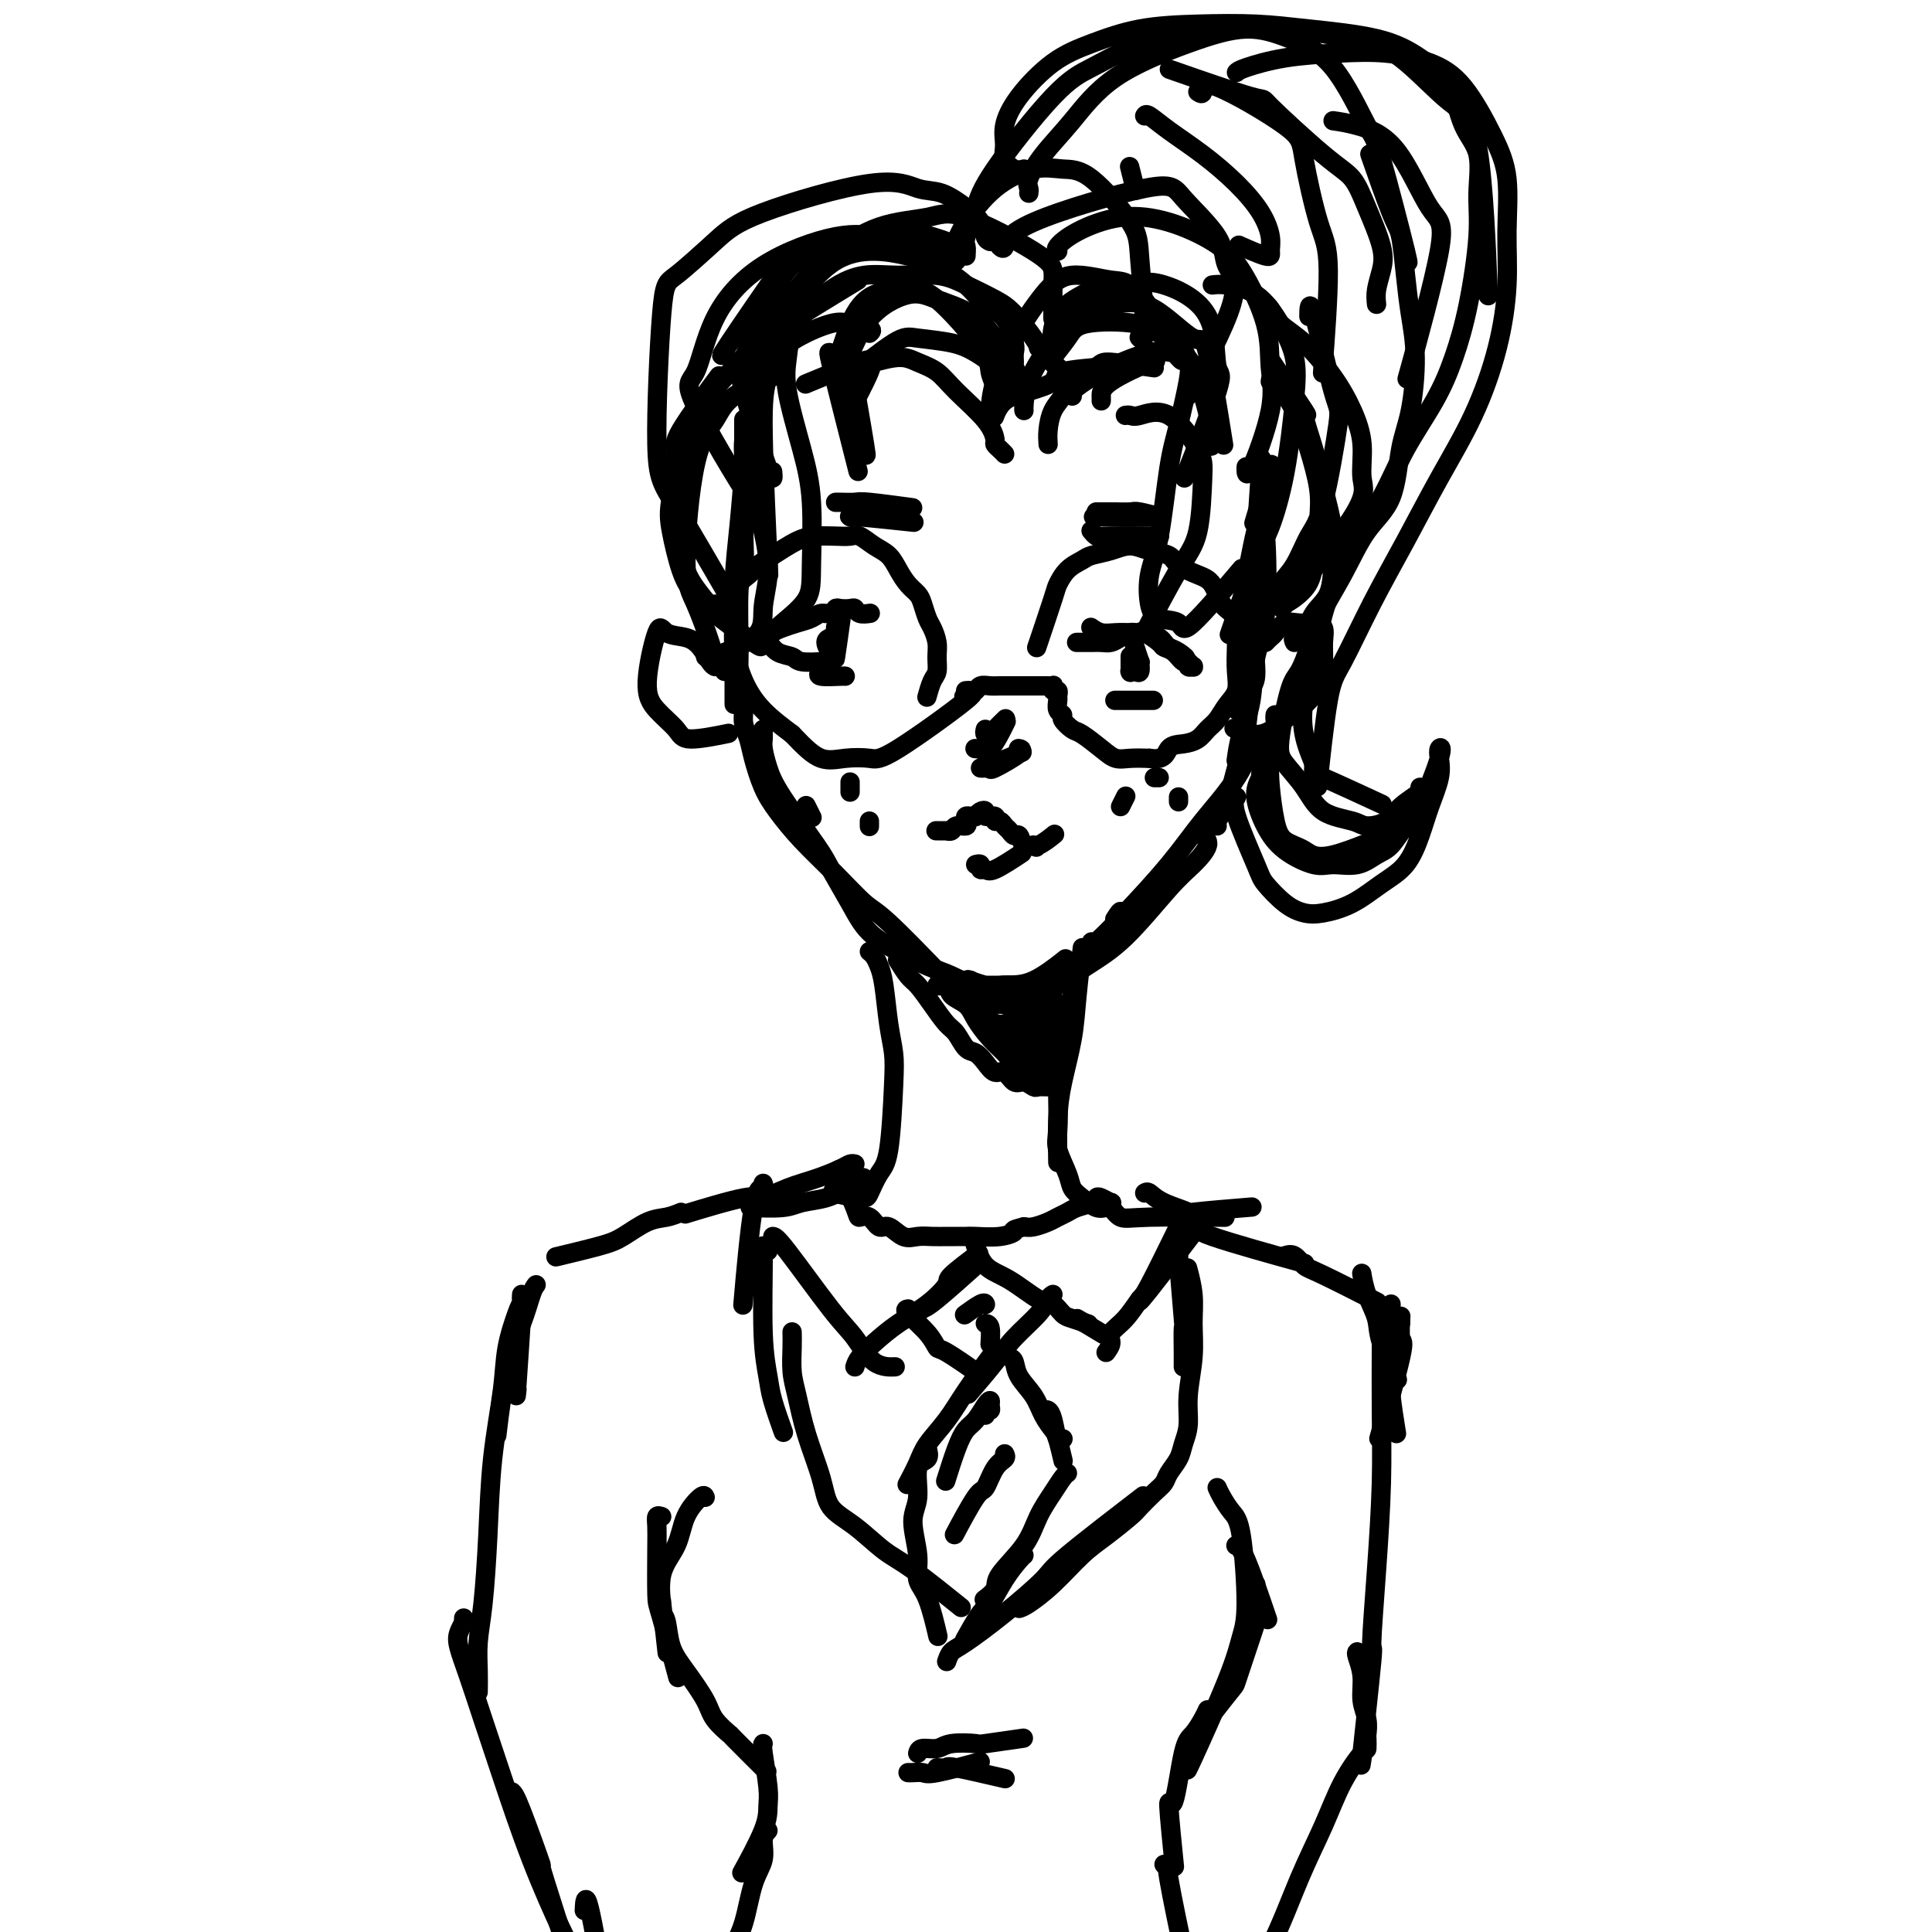 <svg viewBox='0 0 400 400' version='1.1' xmlns='http://www.w3.org/2000/svg' xmlns:xlink='http://www.w3.org/1999/xlink'><g fill='none' stroke='rgb(0,0,0)' stroke-width='4' stroke-linecap='round' stroke-linejoin='round'><path d='M154,94c-0.022,-0.048 -0.044,-0.096 0,0c0.044,0.096 0.155,0.337 0,3c-0.155,2.663 -0.578,7.749 -1,12c-0.422,4.251 -0.845,7.668 -1,12c-0.155,4.332 -0.041,9.581 0,12c0.041,2.419 0.011,2.009 0,4c-0.011,1.991 -0.003,6.382 0,8c0.003,1.618 0.001,0.462 0,0c-0.001,-0.462 -0.000,-0.231 0,0'/><path d='M154,87c-0.000,-0.152 -0.000,-0.303 0,0c0.000,0.303 0.001,1.061 0,2c-0.001,0.939 -0.004,2.059 0,4c0.004,1.941 0.015,4.705 0,8c-0.015,3.295 -0.058,7.123 0,10c0.058,2.877 0.215,4.803 0,6c-0.215,1.197 -0.804,1.664 -1,5c-0.196,3.336 -0.001,9.540 0,13c0.001,3.460 -0.193,4.175 0,5c0.193,0.825 0.772,1.758 1,3c0.228,1.242 0.105,2.793 0,4c-0.105,1.207 -0.192,2.071 0,3c0.192,0.929 0.663,1.922 1,3c0.337,1.078 0.538,2.239 1,4c0.462,1.761 1.184,4.121 2,6c0.816,1.879 1.727,3.276 3,5c1.273,1.724 2.906,3.773 5,6c2.094,2.227 4.647,4.630 7,7c2.353,2.370 4.507,4.707 6,6c1.493,1.293 2.325,1.540 5,4c2.675,2.460 7.193,7.131 9,9c1.807,1.869 0.904,0.934 0,0'/><path d='M158,151c-0.005,0.345 -0.011,0.691 0,1c0.011,0.309 0.037,0.583 0,1c-0.037,0.417 -0.139,0.979 0,2c0.139,1.021 0.519,2.501 1,4c0.481,1.499 1.064,3.016 3,6c1.936,2.984 5.226,7.435 7,10c1.774,2.565 2.031,3.243 3,5c0.969,1.757 2.649,4.592 4,7c1.351,2.408 2.372,4.390 4,6c1.628,1.610 3.862,2.848 6,4c2.138,1.152 4.179,2.218 6,3c1.821,0.782 3.420,1.281 5,2c1.580,0.719 3.139,1.660 5,2c1.861,0.340 4.025,0.081 6,0c1.975,-0.081 3.763,0.017 6,-1c2.237,-1.017 4.925,-3.148 6,-4c1.075,-0.852 0.538,-0.426 0,0'/><path d='M204,212c0.595,-0.064 1.191,-0.127 2,0c0.809,0.127 1.833,0.445 4,-1c2.167,-1.445 5.477,-4.653 8,-7c2.523,-2.347 4.259,-3.833 6,-5c1.741,-1.167 3.487,-2.014 5,-4c1.513,-1.986 2.792,-5.112 3,-6c0.208,-0.888 -0.655,0.460 -1,1c-0.345,0.540 -0.173,0.270 0,0'/><path d='M218,204c-0.078,0.343 -0.157,0.687 1,0c1.157,-0.687 3.548,-2.404 6,-4c2.452,-1.596 4.965,-3.072 8,-6c3.035,-2.928 6.592,-7.307 9,-10c2.408,-2.693 3.666,-3.701 5,-5c1.334,-1.299 2.744,-2.888 3,-4c0.256,-1.112 -0.641,-1.746 -1,-2c-0.359,-0.254 -0.179,-0.127 0,0'/><path d='M226,195c-0.028,0.434 -0.055,0.869 1,0c1.055,-0.869 3.194,-3.040 6,-6c2.806,-2.960 6.279,-6.709 9,-10c2.721,-3.291 4.690,-6.125 7,-9c2.310,-2.875 4.959,-5.791 7,-9c2.041,-3.209 3.473,-6.710 4,-8c0.527,-1.290 0.151,-0.369 0,0c-0.151,0.369 -0.075,0.184 0,0'/><path d='M252,171c-0.181,-0.134 -0.361,-0.267 0,-1c0.361,-0.733 1.264,-2.064 2,-4c0.736,-1.936 1.304,-4.475 2,-7c0.696,-2.525 1.521,-5.036 2,-8c0.479,-2.964 0.613,-6.382 1,-8c0.387,-1.618 1.027,-1.436 1,-4c-0.027,-2.564 -0.722,-7.876 -1,-10c-0.278,-2.124 -0.139,-1.062 0,0'/><path d='M256,157c-0.056,0.417 -0.113,0.833 0,0c0.113,-0.833 0.395,-2.916 1,-5c0.605,-2.084 1.532,-4.170 2,-7c0.468,-2.830 0.479,-6.406 1,-9c0.521,-2.594 1.554,-4.208 2,-9c0.446,-4.792 0.305,-12.763 0,-16c-0.305,-3.237 -0.775,-1.740 -1,-2c-0.225,-0.260 -0.205,-2.276 -1,1c-0.795,3.276 -2.406,11.843 -3,15c-0.594,3.157 -0.170,0.902 0,0c0.170,-0.902 0.085,-0.451 0,0'/><path d='M256,147c-0.056,-0.877 -0.112,-1.753 0,-2c0.112,-0.247 0.393,0.137 1,-3c0.607,-3.137 1.540,-9.793 2,-14c0.460,-4.207 0.448,-5.965 1,-9c0.552,-3.035 1.667,-7.349 2,-10c0.333,-2.651 -0.118,-3.640 0,-5c0.118,-1.360 0.805,-3.091 1,-4c0.195,-0.909 -0.102,-0.996 0,-2c0.102,-1.004 0.604,-2.924 0,-1c-0.604,1.924 -2.316,7.693 -3,10c-0.684,2.307 -0.342,1.154 0,0'/><path d='M257,136c-0.092,-0.353 -0.183,-0.706 0,-1c0.183,-0.294 0.641,-0.530 1,-2c0.359,-1.470 0.618,-4.173 1,-8c0.382,-3.827 0.886,-8.778 1,-10c0.114,-1.222 -0.162,1.286 0,-2c0.162,-3.286 0.760,-12.368 1,-16c0.240,-3.632 0.120,-1.816 0,0'/><path d='M180,197c0.334,0.263 0.667,0.527 1,1c0.333,0.473 0.664,1.157 1,2c0.336,0.843 0.676,1.847 1,4c0.324,2.153 0.631,5.456 1,8c0.369,2.544 0.800,4.328 1,6c0.200,1.672 0.170,3.233 0,7c-0.170,3.767 -0.481,9.739 -1,13c-0.519,3.261 -1.246,3.812 -2,5c-0.754,1.188 -1.536,3.012 -2,4c-0.464,0.988 -0.609,1.141 -2,1c-1.391,-0.141 -4.028,-0.576 -5,-1c-0.972,-0.424 -0.278,-0.835 0,-1c0.278,-0.165 0.139,-0.082 0,0'/><path d='M224,199c0.007,-0.367 0.014,-0.735 0,-1c-0.014,-0.265 -0.049,-0.429 0,-1c0.049,-0.571 0.181,-1.550 0,0c-0.181,1.550 -0.675,5.629 -1,9c-0.325,3.371 -0.479,6.034 -1,9c-0.521,2.966 -1.407,6.234 -2,9c-0.593,2.766 -0.891,5.030 -1,8c-0.109,2.970 -0.029,6.646 0,8c0.029,1.354 0.008,0.387 0,0c-0.008,-0.387 -0.004,-0.193 0,0'/><path d='M222,201c0.014,-0.191 0.028,-0.381 0,0c-0.028,0.381 -0.099,1.334 0,2c0.099,0.666 0.367,1.046 0,3c-0.367,1.954 -1.368,5.483 -2,8c-0.632,2.517 -0.894,4.021 -1,6c-0.106,1.979 -0.054,4.431 0,7c0.054,2.569 0.110,5.254 0,7c-0.110,1.746 -0.388,2.552 0,4c0.388,1.448 1.441,3.536 2,5c0.559,1.464 0.623,2.302 1,3c0.377,0.698 1.067,1.255 2,2c0.933,0.745 2.108,1.679 3,2c0.892,0.321 1.500,0.030 2,0c0.500,-0.030 0.891,0.201 1,0c0.109,-0.201 -0.063,-0.836 0,-1c0.063,-0.164 0.361,0.141 0,0c-0.361,-0.141 -1.381,-0.728 -2,-1c-0.619,-0.272 -0.838,-0.227 -1,0c-0.162,0.227 -0.269,0.638 -1,1c-0.731,0.362 -2.086,0.675 -3,1c-0.914,0.325 -1.386,0.662 -2,1c-0.614,0.338 -1.371,0.678 -2,1c-0.629,0.322 -1.131,0.625 -2,1c-0.869,0.375 -2.105,0.821 -3,1c-0.895,0.179 -1.447,0.089 -2,0'/><path d='M212,254c-3.130,0.785 -1.955,0.746 -2,1c-0.045,0.254 -1.310,0.800 -3,1c-1.690,0.200 -3.807,0.054 -5,0c-1.193,-0.054 -1.463,-0.015 -2,0c-0.537,0.015 -1.340,0.006 -2,0c-0.660,-0.006 -1.178,-0.010 -2,0c-0.822,0.010 -1.950,0.033 -3,0c-1.050,-0.033 -2.024,-0.121 -3,0c-0.976,0.121 -1.953,0.453 -3,0c-1.047,-0.453 -2.162,-1.691 -3,-2c-0.838,-0.309 -1.398,0.312 -2,0c-0.602,-0.312 -1.244,-1.556 -2,-2c-0.756,-0.444 -1.625,-0.088 -2,0c-0.375,0.088 -0.255,-0.092 -1,-2c-0.745,-1.908 -2.356,-5.545 -3,-7c-0.644,-1.455 -0.322,-0.727 0,0'/><path d='M186,199c0.004,0.006 0.007,0.012 0,0c-0.007,-0.012 -0.025,-0.041 0,0c0.025,0.041 0.092,0.152 0,0c-0.092,-0.152 -0.344,-0.567 0,0c0.344,0.567 1.285,2.114 2,3c0.715,0.886 1.203,1.110 2,2c0.797,0.890 1.904,2.447 3,4c1.096,1.553 2.180,3.101 3,4c0.820,0.899 1.374,1.149 2,2c0.626,0.851 1.322,2.303 2,3c0.678,0.697 1.336,0.639 2,1c0.664,0.361 1.332,1.139 2,2c0.668,0.861 1.335,1.804 2,2c0.665,0.196 1.329,-0.354 2,0c0.671,0.354 1.349,1.612 2,2c0.651,0.388 1.275,-0.092 2,0c0.725,0.092 1.552,0.758 2,1c0.448,0.242 0.516,0.061 1,0c0.484,-0.061 1.383,-0.001 2,0c0.617,0.001 0.951,-0.056 1,0c0.049,0.056 -0.186,0.225 0,0c0.186,-0.225 0.792,-0.844 1,-1c0.208,-0.156 0.018,0.150 0,0c-0.018,-0.150 0.138,-0.757 0,-1c-0.138,-0.243 -0.569,-0.121 -1,0'/><path d='M218,223c1.947,0.157 0.813,0.050 0,0c-0.813,-0.050 -1.305,-0.043 -2,0c-0.695,0.043 -1.592,0.123 -2,0c-0.408,-0.123 -0.326,-0.448 -1,-1c-0.674,-0.552 -2.105,-1.331 -3,-2c-0.895,-0.669 -1.256,-1.228 -2,-2c-0.744,-0.772 -1.871,-1.755 -3,-3c-1.129,-1.245 -2.258,-2.750 -3,-4c-0.742,-1.250 -1.095,-2.243 -2,-3c-0.905,-0.757 -2.361,-1.277 -3,-2c-0.639,-0.723 -0.459,-1.649 -1,-2c-0.541,-0.351 -1.802,-0.128 -2,0c-0.198,0.128 0.667,0.162 1,0c0.333,-0.162 0.135,-0.520 1,0c0.865,0.520 2.794,1.918 4,3c1.206,1.082 1.690,1.849 3,3c1.310,1.151 3.444,2.684 5,4c1.556,1.316 2.532,2.413 3,3c0.468,0.587 0.429,0.664 1,1c0.571,0.336 1.753,0.930 2,1c0.247,0.070 -0.440,-0.383 -1,-1c-0.560,-0.617 -0.994,-1.398 -2,-2c-1.006,-0.602 -2.583,-1.024 -4,-2c-1.417,-0.976 -2.675,-2.505 -4,-4c-1.325,-1.495 -2.716,-2.958 -4,-4c-1.284,-1.042 -2.461,-1.665 -3,-2c-0.539,-0.335 -0.440,-0.381 0,0c0.440,0.381 1.220,1.191 2,2'/><path d='M198,206c1.341,1.352 3.692,3.733 6,5c2.308,1.267 4.571,1.420 6,2c1.429,0.580 2.023,1.588 3,2c0.977,0.412 2.335,0.227 3,0c0.665,-0.227 0.635,-0.498 1,-1c0.365,-0.502 1.125,-1.236 1,-2c-0.125,-0.764 -1.133,-1.558 -2,-2c-0.867,-0.442 -1.591,-0.532 -2,0c-0.409,0.532 -0.504,1.685 -1,3c-0.496,1.315 -1.394,2.793 -2,4c-0.606,1.207 -0.920,2.143 -1,3c-0.080,0.857 0.072,1.633 0,2c-0.072,0.367 -0.369,0.324 0,0c0.369,-0.324 1.405,-0.928 2,-2c0.595,-1.072 0.747,-2.612 1,-4c0.253,-1.388 0.605,-2.624 1,-4c0.395,-1.376 0.834,-2.892 1,-4c0.166,-1.108 0.059,-1.807 0,-2c-0.059,-0.193 -0.069,0.121 0,1c0.069,0.879 0.217,2.325 0,4c-0.217,1.675 -0.798,3.580 -1,5c-0.202,1.420 -0.026,2.354 0,3c0.026,0.646 -0.098,1.004 0,1c0.098,-0.004 0.419,-0.368 1,-1c0.581,-0.632 1.424,-1.530 2,-3c0.576,-1.470 0.886,-3.511 1,-5c0.114,-1.489 0.033,-2.425 0,-3c-0.033,-0.575 -0.016,-0.787 0,-1'/><path d='M218,207c0.110,-1.250 -0.114,0.127 0,1c0.114,0.873 0.565,1.244 0,4c-0.565,2.756 -2.147,7.896 -3,10c-0.853,2.104 -0.976,1.170 -1,1c-0.024,-0.170 0.052,0.423 0,0c-0.052,-0.423 -0.232,-1.861 -1,-3c-0.768,-1.139 -2.124,-1.980 -3,-3c-0.876,-1.020 -1.273,-2.221 -2,-3c-0.727,-0.779 -1.784,-1.137 -3,-2c-1.216,-0.863 -2.591,-2.231 -3,-3c-0.409,-0.769 0.148,-0.938 0,-1c-0.148,-0.062 -1.003,-0.018 -1,0c0.003,0.018 0.862,0.008 1,0c0.138,-0.008 -0.444,-0.015 0,0c0.444,0.015 1.916,0.053 3,0c1.084,-0.053 1.781,-0.195 3,0c1.219,0.195 2.959,0.729 4,1c1.041,0.271 1.381,0.278 2,0c0.619,-0.278 1.516,-0.843 2,-1c0.484,-0.157 0.555,0.094 0,0c-0.555,-0.094 -1.736,-0.532 -3,-1c-1.264,-0.468 -2.613,-0.966 -4,-1c-1.387,-0.034 -2.814,0.397 -4,0c-1.186,-0.397 -2.132,-1.622 -3,-2c-0.868,-0.378 -1.657,0.091 -2,0c-0.343,-0.091 -0.241,-0.740 0,-1c0.241,-0.260 0.620,-0.130 1,0'/><path d='M201,203c-1.775,-0.547 1.288,0.585 3,1c1.712,0.415 2.072,0.111 3,0c0.928,-0.111 2.424,-0.030 3,0c0.576,0.030 0.232,0.008 0,0c-0.232,-0.008 -0.351,-0.002 -2,0c-1.649,0.002 -4.829,0.001 -6,0c-1.171,-0.001 -0.335,-0.000 0,0c0.335,0.000 0.167,0.000 0,0'/><path d='M194,172c0.063,0.001 0.125,0.001 0,0c-0.125,-0.001 -0.438,-0.004 0,0c0.438,0.004 1.627,0.016 2,0c0.373,-0.016 -0.072,-0.060 0,0c0.072,0.060 0.660,0.222 1,0c0.340,-0.222 0.434,-0.830 1,-1c0.566,-0.170 1.606,0.098 2,0c0.394,-0.098 0.143,-0.561 0,-1c-0.143,-0.439 -0.179,-0.853 0,-1c0.179,-0.147 0.574,-0.026 1,0c0.426,0.026 0.883,-0.041 1,0c0.117,0.041 -0.104,0.192 0,0c0.104,-0.192 0.535,-0.727 1,-1c0.465,-0.273 0.965,-0.284 1,0c0.035,0.284 -0.394,0.864 0,1c0.394,0.136 1.611,-0.171 2,0c0.389,0.171 -0.051,0.821 0,1c0.051,0.179 0.591,-0.112 1,0c0.409,0.112 0.686,0.626 1,1c0.314,0.374 0.664,0.609 1,1c0.336,0.391 0.657,0.940 1,1c0.343,0.060 0.708,-0.368 1,0c0.292,0.368 0.512,1.534 1,2c0.488,0.466 1.244,0.233 2,0'/><path d='M214,175c1.225,0.896 0.287,0.137 0,0c-0.287,-0.137 0.077,0.348 1,0c0.923,-0.348 2.407,-1.528 3,-2c0.593,-0.472 0.297,-0.236 0,0'/><path d='M202,179c0.447,-0.120 0.895,-0.239 1,0c0.105,0.239 -0.132,0.838 0,1c0.132,0.162 0.633,-0.111 1,0c0.367,0.111 0.599,0.607 2,0c1.401,-0.607 3.972,-2.316 5,-3c1.028,-0.684 0.514,-0.342 0,0'/><path d='M204,151c-0.099,0.409 -0.198,0.817 0,1c0.198,0.183 0.694,0.140 1,0c0.306,-0.140 0.422,-0.378 1,-1c0.578,-0.622 1.617,-1.629 2,-2c0.383,-0.371 0.109,-0.106 0,0c-0.109,0.106 -0.055,0.053 0,0'/><path d='M203,159c0.299,0.022 0.598,0.044 1,0c0.402,-0.044 0.906,-0.156 1,0c0.094,0.156 -0.222,0.578 1,0c1.222,-0.578 3.983,-2.156 5,-3c1.017,-0.844 0.291,-0.956 0,-1c-0.291,-0.044 -0.145,-0.022 0,0'/><path d='M205,158c-0.133,0.222 -0.267,0.444 1,0c1.267,-0.444 3.933,-1.556 5,-2c1.067,-0.444 0.533,-0.222 0,0'/><path d='M202,155c-0.123,-0.011 -0.246,-0.021 0,0c0.246,0.021 0.862,0.075 1,0c0.138,-0.075 -0.200,-0.278 0,0c0.200,0.278 0.938,1.036 2,0c1.062,-1.036 2.446,-3.868 3,-5c0.554,-1.132 0.277,-0.566 0,0'/><path d='M223,133c-0.088,-0.000 -0.175,-0.000 0,0c0.175,0.000 0.613,0.001 1,0c0.387,-0.001 0.722,-0.003 1,0c0.278,0.003 0.498,0.011 1,0c0.502,-0.011 1.286,-0.041 2,0c0.714,0.041 1.358,0.155 2,0c0.642,-0.155 1.282,-0.577 2,-1c0.718,-0.423 1.514,-0.847 2,-1c0.486,-0.153 0.663,-0.034 1,0c0.337,0.034 0.835,-0.016 1,0c0.165,0.016 -0.003,0.097 0,0c0.003,-0.097 0.175,-0.372 1,0c0.825,0.372 2.302,1.391 3,2c0.698,0.609 0.617,0.808 1,1c0.383,0.192 1.231,0.377 2,1c0.769,0.623 1.460,1.683 2,2c0.540,0.317 0.930,-0.110 1,0c0.070,0.110 -0.181,0.758 0,1c0.181,0.242 0.795,0.080 1,0c0.205,-0.080 -0.000,-0.077 0,0c0.000,0.077 0.206,0.227 0,0c-0.206,-0.227 -0.825,-0.830 -1,-1c-0.175,-0.170 0.093,0.094 0,0c-0.093,-0.094 -0.546,-0.547 -1,-1'/><path d='M245,136c1.119,0.595 -0.084,-0.419 -1,-1c-0.916,-0.581 -1.544,-0.730 -2,-1c-0.456,-0.270 -0.740,-0.661 -1,-1c-0.260,-0.339 -0.495,-0.627 -1,-1c-0.505,-0.373 -1.279,-0.831 -2,-1c-0.721,-0.169 -1.388,-0.049 -2,0c-0.612,0.049 -1.170,0.027 -2,0c-0.830,-0.027 -1.934,-0.059 -3,0c-1.066,0.059 -2.095,0.208 -3,0c-0.905,-0.208 -1.687,-0.774 -2,-1c-0.313,-0.226 -0.156,-0.113 0,0'/><path d='M231,145c-0.161,0.000 -0.322,0.000 0,0c0.322,0.000 1.128,0.000 1,0c-0.128,0.000 -1.188,0.000 0,0c1.188,0.000 4.625,0.000 6,0c1.375,0.000 0.687,0.000 0,0'/><path d='M180,127c-0.054,0.008 -0.107,0.016 0,0c0.107,-0.016 0.376,-0.057 0,0c-0.376,0.057 -1.396,0.210 -2,0c-0.604,-0.210 -0.791,-0.784 -1,-1c-0.209,-0.216 -0.440,-0.073 -1,0c-0.560,0.073 -1.447,0.075 -2,0c-0.553,-0.075 -0.770,-0.227 -1,0c-0.230,0.227 -0.474,0.835 -1,1c-0.526,0.165 -1.335,-0.111 -2,0c-0.665,0.111 -1.186,0.608 -2,1c-0.814,0.392 -1.921,0.678 -3,1c-1.079,0.322 -2.131,0.678 -3,1c-0.869,0.322 -1.554,0.609 -2,1c-0.446,0.391 -0.653,0.888 -1,1c-0.347,0.112 -0.834,-0.159 -1,0c-0.166,0.159 -0.010,0.749 0,1c0.010,0.251 -0.127,0.162 0,0c0.127,-0.162 0.518,-0.397 1,0c0.482,0.397 1.055,1.427 2,2c0.945,0.573 2.264,0.690 3,1c0.736,0.310 0.891,0.814 2,1c1.109,0.186 3.174,0.053 4,0c0.826,-0.053 0.413,-0.027 0,0'/><path d='M170,139c-0.423,0.423 -0.845,0.845 0,1c0.845,0.155 2.958,0.042 4,0c1.042,-0.042 1.012,-0.012 1,0c-0.012,0.012 -0.006,0.006 0,0'/><path d='M234,136c0.000,-0.130 0.000,-0.259 0,0c-0.000,0.259 -0.001,0.907 0,1c0.001,0.093 0.003,-0.368 0,0c-0.003,0.368 -0.011,1.565 0,2c0.011,0.435 0.041,0.108 0,0c-0.041,-0.108 -0.154,0.002 0,0c0.154,-0.002 0.573,-0.117 1,0c0.427,0.117 0.860,0.466 1,0c0.140,-0.466 -0.015,-1.746 0,-2c0.015,-0.254 0.200,0.520 0,0c-0.200,-0.520 -0.785,-2.332 -1,-3c-0.215,-0.668 -0.062,-0.191 0,0c0.062,0.191 0.031,0.095 0,0'/><path d='M173,130c-0.000,-0.117 -0.000,-0.234 0,0c0.000,0.234 0.000,0.820 0,1c-0.000,0.180 -0.001,-0.046 0,0c0.001,0.046 0.004,0.365 0,1c-0.004,0.635 -0.015,1.587 0,2c0.015,0.413 0.056,0.286 0,1c-0.056,0.714 -0.207,2.269 0,1c0.207,-1.269 0.774,-5.363 1,-7c0.226,-1.637 0.113,-0.819 0,0'/><path d='M200,143c0.023,-0.002 0.047,-0.004 0,0c-0.047,0.004 -0.164,0.015 0,0c0.164,-0.015 0.609,-0.057 1,0c0.391,0.057 0.727,0.211 1,0c0.273,-0.211 0.482,-0.789 1,-1c0.518,-0.211 1.346,-0.057 2,0c0.654,0.057 1.135,0.015 2,0c0.865,-0.015 2.115,-0.004 3,0c0.885,0.004 1.404,0.001 2,0c0.596,-0.001 1.270,-0.001 2,0c0.730,0.001 1.515,0.004 2,0c0.485,-0.004 0.670,-0.016 1,0c0.330,0.016 0.806,0.060 1,0c0.194,-0.060 0.105,-0.224 0,0c-0.105,0.224 -0.225,0.837 0,1c0.225,0.163 0.797,-0.125 1,0c0.203,0.125 0.039,0.662 0,1c-0.039,0.338 0.049,0.476 0,1c-0.049,0.524 -0.233,1.434 0,2c0.233,0.566 0.884,0.788 1,1c0.116,0.212 -0.303,0.414 0,1c0.303,0.586 1.329,1.554 2,2c0.671,0.446 0.986,0.368 2,1c1.014,0.632 2.725,1.974 4,3c1.275,1.026 2.112,1.738 3,2c0.888,0.262 1.825,0.075 3,0c1.175,-0.075 2.587,-0.037 4,0'/><path d='M238,157c3.241,0.527 3.344,-1.156 4,-2c0.656,-0.844 1.866,-0.848 3,-1c1.134,-0.152 2.192,-0.452 3,-1c0.808,-0.548 1.365,-1.345 2,-2c0.635,-0.655 1.347,-1.168 2,-2c0.653,-0.832 1.247,-1.983 2,-3c0.753,-1.017 1.664,-1.901 2,-3c0.336,-1.099 0.098,-2.414 0,-4c-0.098,-1.586 -0.056,-3.444 0,-5c0.056,-1.556 0.127,-2.812 0,-4c-0.127,-1.188 -0.450,-2.310 -1,-3c-0.550,-0.690 -1.325,-0.948 -2,-2c-0.675,-1.052 -1.251,-2.897 -2,-4c-0.749,-1.103 -1.673,-1.463 -3,-2c-1.327,-0.537 -3.057,-1.251 -4,-2c-0.943,-0.749 -1.100,-1.532 -2,-2c-0.900,-0.468 -2.544,-0.620 -4,-1c-1.456,-0.380 -2.725,-0.987 -4,-1c-1.275,-0.013 -2.555,0.567 -4,1c-1.445,0.433 -3.053,0.717 -4,1c-0.947,0.283 -1.231,0.564 -2,1c-0.769,0.436 -2.021,1.026 -3,2c-0.979,0.974 -1.685,2.333 -2,3c-0.315,0.667 -0.239,0.641 -1,3c-0.761,2.359 -2.360,7.103 -3,9c-0.640,1.897 -0.320,0.949 0,0'/><path d='M192,144c-0.082,0.298 -0.165,0.597 0,0c0.165,-0.597 0.577,-2.089 1,-3c0.423,-0.911 0.857,-1.240 1,-2c0.143,-0.760 -0.003,-1.951 0,-3c0.003,-1.049 0.156,-1.958 0,-3c-0.156,-1.042 -0.622,-2.218 -1,-3c-0.378,-0.782 -0.668,-1.171 -1,-2c-0.332,-0.829 -0.707,-2.099 -1,-3c-0.293,-0.901 -0.504,-1.434 -1,-2c-0.496,-0.566 -1.277,-1.164 -2,-2c-0.723,-0.836 -1.386,-1.909 -2,-3c-0.614,-1.091 -1.178,-2.201 -2,-3c-0.822,-0.799 -1.903,-1.286 -3,-2c-1.097,-0.714 -2.210,-1.654 -3,-2c-0.790,-0.346 -1.258,-0.097 -2,0c-0.742,0.097 -1.760,0.042 -3,0c-1.240,-0.042 -2.702,-0.072 -4,0c-1.298,0.072 -2.431,0.244 -4,1c-1.569,0.756 -3.573,2.095 -5,3c-1.427,0.905 -2.277,1.375 -3,2c-0.723,0.625 -1.319,1.406 -2,2c-0.681,0.594 -1.446,1.000 -2,2c-0.554,1.000 -0.898,2.594 -1,4c-0.102,1.406 0.039,2.622 0,4c-0.039,1.378 -0.258,2.916 0,5c0.258,2.084 0.993,4.715 2,7c1.007,2.285 2.288,4.224 4,6c1.712,1.776 3.856,3.388 6,5'/><path d='M164,152c2.674,2.832 4.359,4.410 6,5c1.641,0.590 3.238,0.190 5,0c1.762,-0.190 3.690,-0.170 5,0c1.310,0.170 2.000,0.489 6,-2c4.000,-2.489 11.308,-7.785 14,-10c2.692,-2.215 0.769,-1.347 0,-1c-0.769,0.347 -0.385,0.174 0,0'/><path d='M179,244c-0.169,-0.172 -0.338,-0.344 -1,0c-0.662,0.344 -1.818,1.202 -3,2c-1.182,0.798 -2.391,1.534 -4,2c-1.609,0.466 -3.617,0.661 -5,1c-1.383,0.339 -2.142,0.822 -4,1c-1.858,0.178 -4.817,0.051 -6,0c-1.183,-0.051 -0.592,-0.025 0,0'/><path d='M177,241c-0.309,-0.064 -0.619,-0.128 -1,0c-0.381,0.128 -0.834,0.448 -2,1c-1.166,0.552 -3.044,1.336 -5,2c-1.956,0.664 -3.991,1.207 -6,2c-2.009,0.793 -3.991,1.834 -5,2c-1.009,0.166 -1.044,-0.543 -4,0c-2.956,0.543 -8.834,2.339 -11,3c-2.166,0.661 -0.619,0.189 0,0c0.619,-0.189 0.309,-0.094 0,0'/><path d='M229,250c0.266,-0.226 0.533,-0.453 1,0c0.467,0.453 1.136,1.585 2,2c0.864,0.415 1.925,0.112 6,0c4.075,-0.112 11.164,-0.032 14,0c2.836,0.032 1.418,0.016 0,0'/><path d='M237,247c0.250,-0.168 0.501,-0.336 1,0c0.499,0.336 1.247,1.176 3,2c1.753,0.824 4.511,1.632 5,2c0.489,0.368 -1.292,0.294 1,0c2.292,-0.294 8.655,-0.810 11,-1c2.345,-0.190 0.670,-0.054 0,0c-0.670,0.054 -0.335,0.027 0,0'/><path d='M160,256c0.377,0.053 0.753,0.105 3,3c2.247,2.895 6.364,8.632 9,12c2.636,3.368 3.792,4.367 5,6c1.208,1.633 2.468,3.902 4,5c1.532,1.098 3.336,1.026 4,1c0.664,-0.026 0.190,-0.008 0,0c-0.190,0.008 -0.095,0.004 0,0'/><path d='M177,283c0.195,-0.603 0.389,-1.205 1,-2c0.611,-0.795 1.637,-1.782 3,-3c1.363,-1.218 3.063,-2.667 5,-4c1.937,-1.333 4.110,-2.551 6,-4c1.890,-1.449 3.496,-3.131 4,-4c0.504,-0.869 -0.095,-0.926 1,-2c1.095,-1.074 3.884,-3.164 5,-4c1.116,-0.836 0.558,-0.418 0,0'/><path d='M190,272c0.321,-0.405 0.643,-0.810 1,-1c0.357,-0.190 0.750,-0.167 3,-2c2.250,-1.833 6.357,-5.524 8,-7c1.643,-1.476 0.821,-0.738 0,0'/><path d='M202,258c-0.118,-0.393 -0.236,-0.787 0,0c0.236,0.787 0.826,2.754 2,4c1.174,1.246 2.932,1.773 5,3c2.068,1.227 4.446,3.156 6,4c1.554,0.844 2.284,0.605 3,1c0.716,0.395 1.419,1.426 2,2c0.581,0.574 1.041,0.693 2,1c0.959,0.307 2.417,0.802 3,1c0.583,0.198 0.292,0.099 0,0'/><path d='M223,273c2.083,1.250 4.167,2.500 5,3c0.833,0.500 0.417,0.250 0,0'/><path d='M229,280c0.491,-0.678 0.982,-1.356 1,-2c0.018,-0.644 -0.435,-1.253 0,-2c0.435,-0.747 1.760,-1.631 3,-3c1.240,-1.369 2.394,-3.223 3,-4c0.606,-0.777 0.663,-0.479 2,-3c1.337,-2.521 3.953,-7.863 5,-10c1.047,-2.137 0.523,-1.068 0,0'/><path d='M236,269c-0.267,0.600 -0.533,1.200 2,-2c2.533,-3.200 7.867,-10.200 10,-13c2.133,-2.800 1.067,-1.400 0,0'/><path d='M188,271c-0.396,0.061 -0.791,0.122 0,1c0.791,0.878 2.770,2.572 4,4c1.230,1.428 1.711,2.589 2,3c0.289,0.411 0.385,0.072 2,1c1.615,0.928 4.747,3.122 6,4c1.253,0.878 0.626,0.439 0,0'/><path d='M218,268c-0.326,0.207 -0.652,0.414 -1,1c-0.348,0.586 -0.718,1.552 -2,3c-1.282,1.448 -3.478,3.378 -5,5c-1.522,1.622 -2.371,2.937 -4,5c-1.629,2.063 -4.037,4.875 -5,6c-0.963,1.125 -0.482,0.562 0,0'/><path d='M206,280c0.052,-0.222 0.103,-0.445 -1,1c-1.103,1.445 -3.361,4.556 -5,7c-1.639,2.444 -2.660,4.220 -4,6c-1.340,1.780 -3.000,3.563 -4,5c-1.000,1.438 -1.340,2.530 -2,4c-0.660,1.470 -1.639,3.319 -2,4c-0.361,0.681 -0.103,0.195 0,0c0.103,-0.195 0.052,-0.097 0,0'/><path d='M192,300c-0.064,-0.207 -0.127,-0.414 0,0c0.127,0.414 0.445,1.450 0,2c-0.445,0.550 -1.651,0.616 -2,2c-0.349,1.384 0.161,4.088 0,6c-0.161,1.912 -0.992,3.032 -1,5c-0.008,1.968 0.807,4.784 1,7c0.193,2.216 -0.237,3.831 0,5c0.237,1.169 1.141,1.892 2,4c0.859,2.108 1.674,5.602 2,7c0.326,1.398 0.163,0.699 0,0'/><path d='M209,281c0.388,0.178 0.776,0.355 1,1c0.224,0.645 0.283,1.756 1,3c0.717,1.244 2.091,2.621 3,4c0.909,1.379 1.354,2.759 2,4c0.646,1.241 1.493,2.343 2,3c0.507,0.657 0.675,0.869 1,2c0.325,1.131 0.807,3.180 1,4c0.193,0.820 0.096,0.410 0,0'/><path d='M216,292c0.332,-0.105 0.663,-0.211 1,0c0.337,0.211 0.678,0.737 1,2c0.322,1.263 0.625,3.263 1,4c0.375,0.737 0.821,0.211 1,0c0.179,-0.211 0.089,-0.105 0,0'/><path d='M221,305c-0.273,0.197 -0.547,0.395 -1,1c-0.453,0.605 -1.086,1.618 -2,3c-0.914,1.382 -2.109,3.134 -3,5c-0.891,1.866 -1.479,3.845 -3,6c-1.521,2.155 -3.977,4.486 -5,6c-1.023,1.514 -0.614,2.210 -1,3c-0.386,0.790 -1.565,1.674 -2,2c-0.435,0.326 -0.124,0.093 0,0c0.124,-0.093 0.062,-0.047 0,0'/><path d='M212,322c-0.164,0.116 -0.328,0.232 -1,1c-0.672,0.768 -1.851,2.188 -3,4c-1.149,1.812 -2.269,4.016 -3,5c-0.731,0.984 -1.072,0.748 -2,2c-0.928,1.252 -2.442,3.991 -3,5c-0.558,1.009 -0.159,0.288 0,0c0.159,-0.288 0.080,-0.144 0,0'/><path d='M196,344c0.263,-0.749 0.527,-1.497 1,-2c0.473,-0.503 1.156,-0.760 3,-2c1.844,-1.240 4.851,-3.462 8,-6c3.149,-2.538 6.442,-5.392 8,-7c1.558,-1.608 1.381,-1.971 5,-5c3.619,-3.029 11.034,-8.722 14,-11c2.966,-2.278 1.483,-1.139 0,0'/><path d='M211,333c0.431,-0.127 0.861,-0.254 2,-1c1.139,-0.746 2.986,-2.110 5,-4c2.014,-1.890 4.195,-4.306 6,-6c1.805,-1.694 3.233,-2.667 5,-4c1.767,-1.333 3.873,-3.028 5,-4c1.127,-0.972 1.276,-1.222 2,-2c0.724,-0.778 2.025,-2.084 3,-3c0.975,-0.916 1.624,-1.444 2,-2c0.376,-0.556 0.478,-1.142 1,-2c0.522,-0.858 1.464,-1.988 2,-3c0.536,-1.012 0.665,-1.907 1,-3c0.335,-1.093 0.875,-2.384 1,-4c0.125,-1.616 -0.166,-3.558 0,-6c0.166,-2.442 0.790,-5.384 1,-8c0.210,-2.616 0.005,-4.907 0,-7c-0.005,-2.093 0.191,-3.986 0,-6c-0.191,-2.014 -0.769,-4.147 -1,-5c-0.231,-0.853 -0.116,-0.427 0,0'/><path d='M245,283c-0.002,-0.357 -0.004,-0.714 0,-1c0.004,-0.286 0.015,-0.500 0,-2c-0.015,-1.500 -0.057,-4.286 0,-5c0.057,-0.714 0.211,0.644 0,-2c-0.211,-2.644 -0.788,-9.289 -1,-12c-0.212,-2.711 -0.061,-1.489 0,-1c0.061,0.489 0.030,0.244 0,0'/><path d='M159,259c-0.031,-0.419 -0.062,-0.838 0,-1c0.062,-0.162 0.216,-0.066 0,0c-0.216,0.066 -0.802,0.104 -1,0c-0.198,-0.104 -0.007,-0.349 0,3c0.007,3.349 -0.170,10.291 0,15c0.170,4.709 0.686,7.184 1,9c0.314,1.816 0.424,2.971 1,5c0.576,2.029 1.617,4.931 2,6c0.383,1.069 0.110,0.305 0,0c-0.110,-0.305 -0.055,-0.153 0,0'/><path d='M164,276c-0.005,-0.216 -0.011,-0.431 0,0c0.011,0.431 0.038,1.510 0,3c-0.038,1.490 -0.139,3.392 0,5c0.139,1.608 0.520,2.921 1,5c0.480,2.079 1.058,4.924 2,8c0.942,3.076 2.248,6.384 3,9c0.752,2.616 0.949,4.541 2,6c1.051,1.459 2.956,2.452 5,4c2.044,1.548 4.228,3.652 6,5c1.772,1.348 3.131,1.940 6,4c2.869,2.060 7.248,5.589 9,7c1.752,1.411 0.876,0.706 0,0'/><path d='M141,251c-0.943,0.388 -1.886,0.777 -3,1c-1.114,0.223 -2.398,0.281 -4,1c-1.602,0.719 -3.522,2.100 -5,3c-1.478,0.900 -2.513,1.319 -5,2c-2.487,0.681 -6.425,1.623 -8,2c-1.575,0.377 -0.788,0.188 0,0'/><path d='M111,266c-0.271,0.333 -0.542,0.667 -1,2c-0.458,1.333 -1.103,3.667 -2,6c-0.897,2.333 -2.044,4.667 -3,9c-0.956,4.333 -1.719,10.667 -2,13c-0.281,2.333 -0.080,0.667 0,0c0.080,-0.667 0.040,-0.333 0,0'/><path d='M108,268c-0.030,0.530 -0.061,1.059 0,1c0.061,-0.059 0.212,-0.707 0,3c-0.212,3.707 -0.788,11.767 -1,15c-0.212,3.233 -0.061,1.638 0,1c0.061,-0.638 0.030,-0.319 0,0'/><path d='M158,245c0.167,0.506 0.333,1.012 0,1c-0.333,-0.012 -1.167,-0.542 -2,4c-0.833,4.542 -1.667,14.155 -2,18c-0.333,3.845 -0.167,1.923 0,0'/><path d='M244,253c0.038,-0.093 0.077,-0.185 1,0c0.923,0.185 2.732,0.648 3,1c0.268,0.352 -1.005,0.595 3,2c4.005,1.405 13.287,3.973 17,5c3.713,1.027 1.856,0.514 0,0'/><path d='M282,264c-0.054,-0.327 -0.108,-0.653 0,0c0.108,0.653 0.379,2.287 1,4c0.621,1.713 1.592,3.506 2,5c0.408,1.494 0.254,2.689 1,5c0.746,2.311 2.393,5.738 3,7c0.607,1.262 0.173,0.361 0,0c-0.173,-0.361 -0.087,-0.180 0,0'/><path d='M288,270c0.002,0.217 0.004,0.434 0,1c-0.004,0.566 -0.015,1.480 0,4c0.015,2.520 0.056,6.644 0,9c-0.056,2.356 -0.207,2.942 0,5c0.207,2.058 0.774,5.588 1,7c0.226,1.412 0.113,0.706 0,0'/><path d='M290,274c-0.009,-0.302 -0.017,-0.603 0,-1c0.017,-0.397 0.060,-0.888 0,0c-0.060,0.888 -0.222,3.156 0,4c0.222,0.844 0.829,0.266 0,4c-0.829,3.734 -3.094,11.781 -4,15c-0.906,3.219 -0.453,1.609 0,0'/><path d='M146,310c-0.119,-0.305 -0.238,-0.611 -1,0c-0.762,0.611 -2.167,2.137 -3,4c-0.833,1.863 -1.095,4.063 -2,6c-0.905,1.937 -2.452,3.610 -3,6c-0.548,2.390 -0.095,5.496 0,6c0.095,0.504 -0.167,-1.595 0,0c0.167,1.595 0.762,6.884 1,9c0.238,2.116 0.119,1.058 0,0'/><path d='M137,314c-0.422,-0.143 -0.844,-0.287 -1,0c-0.156,0.287 -0.045,1.004 0,2c0.045,0.996 0.023,2.273 0,5c-0.023,2.727 -0.047,6.906 0,9c0.047,2.094 0.167,2.102 1,5c0.833,2.898 2.381,8.685 3,11c0.619,2.315 0.310,1.157 0,0'/><path d='M137,334c0.370,0.389 0.741,0.778 1,2c0.259,1.222 0.407,3.278 1,5c0.593,1.722 1.631,3.111 3,5c1.369,1.889 3.068,4.280 4,6c0.932,1.720 1.095,2.770 2,4c0.905,1.230 2.552,2.639 3,3c0.448,0.361 -0.302,-0.326 1,1c1.302,1.326 4.658,4.665 6,6c1.342,1.335 0.671,0.668 0,0'/><path d='M158,361c-0.114,0.151 -0.228,0.301 0,2c0.228,1.699 0.797,4.945 1,7c0.203,2.055 0.041,2.918 0,4c-0.041,1.082 0.041,2.383 -1,5c-1.041,2.617 -3.203,6.551 -4,8c-0.797,1.449 -0.228,0.414 0,0c0.228,-0.414 0.114,-0.207 0,0'/><path d='M159,379c-0.471,0.489 -0.943,0.977 -1,2c-0.057,1.023 0.299,2.579 0,4c-0.299,1.421 -1.254,2.707 -2,5c-0.746,2.293 -1.283,5.592 -2,8c-0.717,2.408 -1.615,3.924 -2,5c-0.385,1.076 -0.258,1.713 -1,3c-0.742,1.287 -2.355,3.225 -3,4c-0.645,0.775 -0.323,0.388 0,0'/><path d='M256,320c-0.107,-0.012 -0.214,-0.024 0,0c0.214,0.024 0.750,0.083 2,3c1.250,2.917 3.214,8.690 4,11c0.786,2.310 0.393,1.155 0,0'/><path d='M260,328c-0.132,0.704 -0.263,1.408 0,2c0.263,0.592 0.921,1.071 1,2c0.079,0.929 -0.422,2.307 -1,4c-0.578,1.693 -1.233,3.700 -2,6c-0.767,2.300 -1.645,4.893 -2,6c-0.355,1.107 -0.188,0.730 -2,3c-1.812,2.270 -5.603,7.188 -7,9c-1.397,1.812 -0.399,0.518 0,0c0.399,-0.518 0.200,-0.259 0,0'/><path d='M250,354c-0.243,0.542 -0.487,1.083 -1,2c-0.513,0.917 -1.297,2.209 -2,3c-0.703,0.791 -1.327,1.079 -2,4c-0.673,2.921 -1.397,8.474 -2,10c-0.603,1.526 -1.085,-0.974 -1,1c0.085,1.974 0.739,8.421 1,11c0.261,2.579 0.131,1.289 0,0'/><path d='M241,386c0.512,0.643 1.024,1.286 1,1c-0.024,-0.286 -0.583,-1.500 0,2c0.583,3.500 2.310,11.714 3,15c0.690,3.286 0.345,1.643 0,0'/><path d='M109,270c-0.366,-0.064 -0.732,-0.128 -1,0c-0.268,0.128 -0.439,0.449 -1,2c-0.561,1.551 -1.512,4.331 -2,7c-0.488,2.669 -0.513,5.226 -1,9c-0.487,3.774 -1.437,8.763 -2,14c-0.563,5.237 -0.739,10.721 -1,16c-0.261,5.279 -0.606,10.354 -1,14c-0.394,3.646 -0.838,5.864 -1,8c-0.162,2.136 -0.044,4.190 0,6c0.044,1.810 0.012,3.374 0,4c-0.012,0.626 -0.006,0.313 0,0'/><path d='M96,335c-0.027,0.468 -0.055,0.936 0,1c0.055,0.064 0.191,-0.277 0,0c-0.191,0.277 -0.710,1.170 -1,2c-0.290,0.830 -0.352,1.596 0,3c0.352,1.404 1.117,3.444 2,6c0.883,2.556 1.885,5.627 3,9c1.115,3.373 2.342,7.048 4,12c1.658,4.952 3.747,11.183 6,17c2.253,5.817 4.670,11.222 6,14c1.330,2.778 1.573,2.930 3,8c1.427,5.070 4.038,15.057 5,19c0.962,3.943 0.275,1.841 0,1c-0.275,-0.841 -0.137,-0.420 0,0'/><path d='M106,371c0.341,0.315 0.683,0.629 2,4c1.317,3.371 3.610,9.798 4,11c0.390,1.202 -1.122,-2.822 1,4c2.122,6.822 7.879,24.491 10,31c2.121,6.509 0.606,1.860 0,0c-0.606,-1.860 -0.303,-0.930 0,0'/><path d='M286,273c0.000,-0.435 0.001,-0.870 0,-1c-0.001,-0.130 -0.003,0.045 0,1c0.003,0.955 0.011,2.691 0,6c-0.011,3.309 -0.039,8.192 0,13c0.039,4.808 0.147,9.541 0,15c-0.147,5.459 -0.547,11.644 -1,18c-0.453,6.356 -0.958,12.883 -1,15c-0.042,2.117 0.381,-0.175 0,4c-0.381,4.175 -1.564,14.816 -2,19c-0.436,4.184 -0.125,1.910 0,1c0.125,-0.910 0.062,-0.455 0,0'/><path d='M281,342c-0.121,0.095 -0.243,0.190 0,1c0.243,0.810 0.850,2.334 1,4c0.150,1.666 -0.156,3.473 0,5c0.156,1.527 0.773,2.773 1,4c0.227,1.227 0.063,2.436 0,3c-0.063,0.564 -0.024,0.485 0,1c0.024,0.515 0.034,1.625 0,2c-0.034,0.375 -0.113,0.016 -1,1c-0.887,0.984 -2.582,3.310 -4,6c-1.418,2.690 -2.558,5.745 -4,9c-1.442,3.255 -3.186,6.709 -5,11c-1.814,4.291 -3.698,9.419 -6,14c-2.302,4.581 -5.023,8.614 -7,12c-1.977,3.386 -3.210,6.124 -5,10c-1.790,3.876 -4.136,8.890 -5,11c-0.864,2.110 -0.247,1.317 0,1c0.247,-0.317 0.123,-0.159 0,0'/><path d='M222,77c0.089,0.007 0.178,0.015 0,0c-0.178,-0.015 -0.622,-0.051 -1,0c-0.378,0.051 -0.691,0.189 -1,0c-0.309,-0.189 -0.613,-0.704 -1,-1c-0.387,-0.296 -0.858,-0.374 -1,-1c-0.142,-0.626 0.045,-1.801 0,-3c-0.045,-1.199 -0.322,-2.423 0,-4c0.322,-1.577 1.242,-3.509 3,-5c1.758,-1.491 4.355,-2.543 5,-3c0.645,-0.457 -0.662,-0.318 1,0c1.662,0.318 6.294,0.816 8,1c1.706,0.184 0.488,0.052 0,0c-0.488,-0.052 -0.244,-0.026 0,0'/><path d='M205,88c0.008,-0.322 0.017,-0.644 0,-1c-0.017,-0.356 -0.059,-0.745 0,-2c0.059,-1.255 0.220,-3.376 1,-6c0.780,-2.624 2.177,-5.751 4,-9c1.823,-3.249 4.070,-6.620 6,-9c1.930,-2.380 3.543,-3.770 6,-4c2.457,-0.230 5.758,0.698 8,1c2.242,0.302 3.426,-0.022 6,3c2.574,3.022 6.539,9.391 8,12c1.461,2.609 0.417,1.460 0,1c-0.417,-0.460 -0.209,-0.230 0,0'/><path d='M223,65c0.144,0.109 0.288,0.219 1,0c0.712,-0.219 1.991,-0.766 4,-2c2.009,-1.234 4.747,-3.156 7,-4c2.253,-0.844 4.021,-0.609 6,0c1.979,0.609 4.168,1.592 6,3c1.832,1.408 3.306,3.242 4,6c0.694,2.758 0.609,6.440 1,8c0.391,1.560 1.259,0.997 0,5c-1.259,4.003 -4.645,12.572 -6,16c-1.355,3.428 -0.677,1.714 0,0'/><path d='M212,85c-0.027,-0.026 -0.053,-0.052 0,-1c0.053,-0.948 0.187,-2.817 1,-5c0.813,-2.183 2.305,-4.680 4,-7c1.695,-2.320 3.593,-4.463 6,-6c2.407,-1.537 5.321,-2.468 8,-3c2.679,-0.532 5.121,-0.665 8,1c2.879,1.665 6.194,5.127 8,6c1.806,0.873 2.102,-0.842 3,3c0.898,3.842 2.400,13.241 3,17c0.600,3.759 0.300,1.880 0,0'/><path d='M222,82c-0.410,-0.092 -0.821,-0.185 0,-1c0.821,-0.815 2.873,-2.354 6,-4c3.127,-1.646 7.328,-3.401 10,-4c2.672,-0.599 3.815,-0.042 5,0c1.185,0.042 2.410,-0.432 4,3c1.590,3.432 3.543,10.770 4,14c0.457,3.230 -0.584,2.351 -1,2c-0.416,-0.351 -0.208,-0.176 0,0'/><path d='M233,86c0.332,-0.049 0.664,-0.099 1,0c0.336,0.099 0.677,0.346 2,0c1.323,-0.346 3.627,-1.286 6,0c2.373,1.286 4.813,4.798 6,7c1.187,2.202 1.119,3.093 1,6c-0.119,2.907 -0.290,7.831 -1,11c-0.710,3.169 -1.960,4.584 -4,8c-2.040,3.416 -4.868,8.833 -6,11c-1.132,2.167 -0.566,1.083 0,0'/><path d='M218,75c-0.291,-0.057 -0.582,-0.114 0,-1c0.582,-0.886 2.036,-2.601 3,-4c0.964,-1.399 1.439,-2.481 4,-3c2.561,-0.519 7.210,-0.475 10,0c2.790,0.475 3.722,1.381 5,2c1.278,0.619 2.900,0.950 4,2c1.100,1.050 1.676,2.817 2,4c0.324,1.183 0.395,1.781 0,4c-0.395,2.219 -1.256,6.061 -2,9c-0.744,2.939 -1.373,4.977 -2,9c-0.627,4.023 -1.254,10.032 -2,14c-0.746,3.968 -1.613,5.896 -2,8c-0.387,2.104 -0.295,4.383 0,6c0.295,1.617 0.792,2.571 2,3c1.208,0.429 3.128,0.331 4,1c0.872,0.669 0.696,2.103 3,0c2.304,-2.103 7.087,-7.744 9,-10c1.913,-2.256 0.957,-1.128 0,0'/><path d='M206,84c-0.031,-0.690 -0.062,-1.380 0,-2c0.062,-0.620 0.218,-1.171 0,-2c-0.218,-0.829 -0.809,-1.935 -1,-3c-0.191,-1.065 0.017,-2.089 -2,-5c-2.017,-2.911 -6.258,-7.709 -9,-10c-2.742,-2.291 -3.983,-2.073 -6,-2c-2.017,0.073 -4.809,0.003 -7,1c-2.191,0.997 -3.780,3.063 -5,6c-1.220,2.937 -2.069,6.746 -3,7c-0.931,0.254 -1.943,-3.047 -1,1c0.943,4.047 3.841,15.442 5,20c1.159,4.558 0.580,2.279 0,0'/><path d='M212,81c0.133,0.419 0.266,0.839 0,0c-0.266,-0.839 -0.931,-2.935 -2,-5c-1.069,-2.065 -2.544,-4.097 -4,-6c-1.456,-1.903 -2.894,-3.676 -5,-5c-2.106,-1.324 -4.879,-2.200 -7,-3c-2.121,-0.800 -3.590,-1.524 -6,-1c-2.410,0.524 -5.760,2.297 -8,5c-2.240,2.703 -3.371,6.335 -4,7c-0.629,0.665 -0.756,-1.636 0,2c0.756,3.636 2.396,13.210 3,17c0.604,3.790 0.173,1.797 0,1c-0.173,-0.797 -0.086,-0.399 0,0'/><path d='M215,72c-0.052,-0.350 -0.103,-0.700 -1,-2c-0.897,-1.300 -2.639,-3.549 -4,-5c-1.361,-1.451 -2.340,-2.103 -4,-3c-1.660,-0.897 -4.002,-2.038 -6,-3c-1.998,-0.962 -3.652,-1.744 -6,-2c-2.348,-0.256 -5.389,0.012 -8,0c-2.611,-0.012 -4.793,-0.306 -7,0c-2.207,0.306 -4.438,1.212 -7,3c-2.562,1.788 -5.453,4.459 -7,7c-1.547,2.541 -1.749,4.951 -2,7c-0.251,2.049 -0.550,3.737 0,7c0.550,3.263 1.951,8.101 3,12c1.049,3.899 1.748,6.858 2,11c0.252,4.142 0.058,9.466 0,13c-0.058,3.534 0.021,5.279 -1,7c-1.021,1.721 -3.142,3.417 -5,5c-1.858,1.583 -3.454,3.051 -4,4c-0.546,0.949 -0.043,1.378 -2,0c-1.957,-1.378 -6.373,-4.563 -8,-6c-1.627,-1.437 -0.465,-1.125 0,-1c0.465,0.125 0.232,0.062 0,0'/><path d='M210,75c-0.034,-0.753 -0.068,-1.506 0,-2c0.068,-0.494 0.239,-0.731 0,-2c-0.239,-1.269 -0.886,-3.572 -2,-5c-1.114,-1.428 -2.693,-1.981 -4,-3c-1.307,-1.019 -2.342,-2.506 -4,-4c-1.658,-1.494 -3.938,-2.997 -6,-4c-2.062,-1.003 -3.906,-1.508 -6,-2c-2.094,-0.492 -4.438,-0.972 -7,-1c-2.562,-0.028 -5.343,0.397 -8,2c-2.657,1.603 -5.192,4.385 -7,7c-1.808,2.615 -2.891,5.063 -4,8c-1.109,2.937 -2.246,6.365 -3,9c-0.754,2.635 -1.126,4.479 -1,12c0.126,7.521 0.750,20.720 1,26c0.250,5.280 0.125,2.640 0,0'/><path d='M180,69c0.377,-0.326 0.754,-0.652 0,-1c-0.754,-0.348 -2.638,-0.719 -4,-1c-1.362,-0.281 -2.201,-0.471 -4,0c-1.799,0.471 -4.558,1.604 -7,3c-2.442,1.396 -4.567,3.056 -6,5c-1.433,1.944 -2.173,4.174 -3,7c-0.827,2.826 -1.743,6.249 -2,9c-0.257,2.751 0.143,4.829 1,8c0.857,3.171 2.171,7.436 3,11c0.829,3.564 1.172,6.426 1,9c-0.172,2.574 -0.858,4.861 -1,7c-0.142,2.139 0.261,4.130 -2,6c-2.261,1.870 -7.186,3.619 -9,4c-1.814,0.381 -0.518,-0.605 0,-1c0.518,-0.395 0.259,-0.197 0,0'/><path d='M218,66c-0.001,-0.298 -0.003,-0.596 0,-1c0.003,-0.404 0.010,-0.915 0,-2c-0.010,-1.085 -0.038,-2.743 0,-4c0.038,-1.257 0.142,-2.113 0,-3c-0.142,-0.887 -0.531,-1.805 -4,-4c-3.469,-2.195 -10.020,-5.668 -14,-7c-3.980,-1.332 -5.390,-0.522 -8,0c-2.610,0.522 -6.420,0.757 -10,2c-3.580,1.243 -6.928,3.495 -10,6c-3.072,2.505 -5.867,5.263 -8,8c-2.133,2.737 -3.605,5.455 -5,8c-1.395,2.545 -2.714,4.919 -3,11c-0.286,6.081 0.462,15.868 1,20c0.538,4.132 0.868,2.609 1,2c0.132,-0.609 0.066,-0.305 0,0'/><path d='M196,50c-0.730,-0.272 -1.461,-0.545 -3,-1c-1.539,-0.455 -3.887,-1.093 -7,-1c-3.113,0.093 -6.993,0.918 -11,2c-4.007,1.082 -8.142,2.422 -11,5c-2.858,2.578 -4.440,6.392 -6,10c-1.560,3.608 -3.098,7.008 -4,9c-0.902,1.992 -1.170,2.575 0,7c1.170,4.425 3.776,12.691 5,16c1.224,3.309 1.064,1.660 1,1c-0.064,-0.660 -0.032,-0.330 0,0'/><path d='M198,51c-0.099,-0.149 -0.197,-0.299 0,-1c0.197,-0.701 0.691,-1.954 2,-4c1.309,-2.046 3.433,-4.887 6,-7c2.567,-2.113 5.576,-3.500 8,-4c2.424,-0.500 4.262,-0.115 6,0c1.738,0.115 3.376,-0.039 6,2c2.624,2.039 6.233,6.273 8,9c1.767,2.727 1.690,3.947 2,8c0.310,4.053 1.007,10.937 1,14c-0.007,3.063 -0.716,2.304 -1,2c-0.284,-0.304 -0.142,-0.152 0,0'/><path d='M207,51c0.391,0.352 0.781,0.704 1,0c0.219,-0.704 0.266,-2.464 6,-5c5.734,-2.536 17.156,-5.847 23,-7c5.844,-1.153 6.111,-0.148 8,2c1.889,2.148 5.401,5.440 7,8c1.599,2.560 1.284,4.387 2,6c0.716,1.613 2.462,3.011 1,8c-1.462,4.989 -6.132,13.568 -8,17c-1.868,3.432 -0.934,1.716 0,0'/><path d='M219,52c-0.244,-0.175 -0.489,-0.351 0,-1c0.489,-0.649 1.710,-1.772 4,-3c2.290,-1.228 5.647,-2.562 9,-3c3.353,-0.438 6.701,0.019 10,1c3.299,0.981 6.548,2.488 9,4c2.452,1.512 4.107,3.031 6,6c1.893,2.969 4.024,7.387 5,11c0.976,3.613 0.797,6.421 1,9c0.203,2.579 0.786,4.928 0,9c-0.786,4.072 -2.942,9.865 -4,12c-1.058,2.135 -1.016,0.610 -1,0c0.016,-0.610 0.008,-0.305 0,0'/><path d='M251,59c0.717,-0.089 1.433,-0.178 3,0c1.567,0.178 3.984,0.622 6,2c2.016,1.378 3.630,3.688 5,6c1.370,2.312 2.494,4.624 3,7c0.506,2.376 0.394,4.815 0,9c-0.394,4.185 -1.068,10.115 -2,15c-0.932,4.885 -2.120,8.723 -3,11c-0.880,2.277 -1.452,2.992 -3,7c-1.548,4.008 -4.070,11.310 -5,14c-0.930,2.690 -0.266,0.769 0,0c0.266,-0.769 0.133,-0.384 0,0'/><path d='M262,133c0.351,-0.370 0.702,-0.741 1,-1c0.298,-0.259 0.543,-0.408 1,-1c0.457,-0.592 1.128,-1.629 2,-2c0.872,-0.371 1.947,-0.078 3,0c1.053,0.078 2.084,-0.058 3,0c0.916,0.058 1.715,0.312 2,1c0.285,0.688 0.055,1.810 0,3c-0.055,1.190 0.066,2.446 0,4c-0.066,1.554 -0.320,3.404 -1,5c-0.680,1.596 -1.787,2.939 -3,4c-1.213,1.061 -2.531,1.841 -4,3c-1.469,1.159 -3.088,2.697 -5,3c-1.912,0.303 -4.118,-0.628 -5,-1c-0.882,-0.372 -0.441,-0.186 0,0'/><path d='M268,133c-0.188,-0.408 -0.377,-0.817 0,-1c0.377,-0.183 1.318,-0.141 2,-1c0.682,-0.859 1.105,-2.618 2,-4c0.895,-1.382 2.263,-2.385 3,-4c0.737,-1.615 0.843,-3.840 1,-6c0.157,-2.160 0.363,-4.254 0,-7c-0.363,-2.746 -1.297,-6.143 -2,-9c-0.703,-2.857 -1.176,-5.175 -2,-8c-0.824,-2.825 -2.000,-6.158 -2,-7c-0.000,-0.842 1.175,0.805 0,-1c-1.175,-1.805 -4.701,-7.063 -6,-9c-1.299,-1.937 -0.371,-0.553 0,0c0.371,0.553 0.186,0.277 0,0'/><path d='M263,79c0.045,-0.491 0.090,-0.982 1,0c0.910,0.982 2.686,3.438 4,6c1.314,2.562 2.166,5.231 3,8c0.834,2.769 1.650,5.639 2,8c0.350,2.361 0.234,4.212 0,7c-0.234,2.788 -0.584,6.513 -1,9c-0.416,2.487 -0.896,3.737 -2,5c-1.104,1.263 -2.830,2.540 -4,3c-1.170,0.460 -1.783,0.103 -2,0c-0.217,-0.103 -0.039,0.047 0,0c0.039,-0.047 -0.062,-0.293 0,-1c0.062,-0.707 0.287,-1.875 1,-3c0.713,-1.125 1.914,-2.205 3,-4c1.086,-1.795 2.056,-4.303 3,-6c0.944,-1.697 1.861,-2.584 3,-7c1.139,-4.416 2.501,-12.363 3,-16c0.499,-3.637 0.134,-2.965 -1,-7c-1.134,-4.035 -3.036,-12.779 -4,-16c-0.964,-3.221 -0.990,-0.920 -1,0c-0.010,0.920 -0.005,0.460 0,0'/><path d='M262,63c-0.082,-0.043 -0.164,-0.085 0,0c0.164,0.085 0.575,0.299 1,1c0.425,0.701 0.864,1.889 2,3c1.136,1.111 2.968,2.145 5,4c2.032,1.855 4.263,4.531 6,7c1.737,2.469 2.981,4.731 4,7c1.019,2.269 1.812,4.544 2,7c0.188,2.456 -0.228,5.091 0,7c0.228,1.909 1.100,3.091 -2,8c-3.100,4.909 -10.171,13.545 -13,17c-2.829,3.455 -1.414,1.727 0,0'/><path d='M151,125c-0.360,0.008 -0.720,0.017 -1,0c-0.280,-0.017 -0.480,-0.058 -1,0c-0.520,0.058 -1.359,0.217 -2,0c-0.641,-0.217 -1.085,-0.811 -2,-2c-0.915,-1.189 -2.301,-2.975 -3,-5c-0.699,-2.025 -0.711,-4.289 -1,-7c-0.289,-2.711 -0.854,-5.870 -1,-9c-0.146,-3.130 0.126,-6.231 0,-8c-0.126,-1.769 -0.649,-2.207 1,-5c1.649,-2.793 5.471,-7.941 7,-10c1.529,-2.059 0.764,-1.030 0,0'/><path d='M148,138c-0.258,-0.141 -0.515,-0.281 -1,-1c-0.485,-0.719 -1.196,-2.016 -2,-3c-0.804,-0.984 -1.700,-1.653 -3,-2c-1.300,-0.347 -3.004,-0.371 -4,-1c-0.996,-0.629 -1.286,-1.862 -2,0c-0.714,1.862 -1.854,6.821 -2,10c-0.146,3.179 0.701,4.578 2,6c1.299,1.422 3.049,2.866 4,4c0.951,1.134 1.102,1.959 3,2c1.898,0.041 5.542,-0.703 7,-1c1.458,-0.297 0.729,-0.149 0,0'/><path d='M150,139c-0.805,-1.137 -1.609,-2.273 -2,-3c-0.391,-0.727 -0.368,-1.043 -1,-3c-0.632,-1.957 -1.917,-5.555 -3,-8c-1.083,-2.445 -1.962,-3.738 -2,-9c-0.038,-5.262 0.767,-14.492 2,-20c1.233,-5.508 2.894,-7.294 4,-9c1.106,-1.706 1.657,-3.334 4,-5c2.343,-1.666 6.477,-3.372 8,-4c1.523,-0.628 0.435,-0.180 0,0c-0.435,0.180 -0.218,0.090 0,0'/><path d='M144,123c-0.252,-0.175 -0.503,-0.351 -1,-1c-0.497,-0.649 -1.238,-1.773 -2,-4c-0.762,-2.227 -1.543,-5.558 -2,-8c-0.457,-2.442 -0.589,-3.994 0,-7c0.589,-3.006 1.899,-7.466 3,-11c1.101,-3.534 1.993,-6.141 4,-9c2.007,-2.859 5.129,-5.971 7,-8c1.871,-2.029 2.491,-2.977 7,-6c4.509,-3.023 12.906,-8.122 16,-10c3.094,-1.878 0.884,-0.537 0,0c-0.884,0.537 -0.442,0.268 0,0'/><path d='M200,53c0.051,-0.766 0.101,-1.531 0,-2c-0.101,-0.469 -0.354,-0.641 0,-2c0.354,-1.359 1.315,-3.903 2,-6c0.685,-2.097 1.094,-3.745 4,-8c2.906,-4.255 8.307,-11.115 12,-15c3.693,-3.885 5.677,-4.794 8,-6c2.323,-1.206 4.986,-2.710 8,-4c3.014,-1.290 6.381,-2.367 10,-3c3.619,-0.633 7.492,-0.822 11,-1c3.508,-0.178 6.652,-0.346 11,0c4.348,0.346 9.901,1.204 14,2c4.099,0.796 6.745,1.528 10,4c3.255,2.472 7.120,6.683 10,9c2.880,2.317 4.775,2.739 6,10c1.225,7.261 1.778,21.360 2,27c0.222,5.640 0.111,2.820 0,0'/><path d='M256,15c0.208,-0.224 0.416,-0.448 2,-1c1.584,-0.552 4.543,-1.434 8,-2c3.457,-0.566 7.411,-0.818 11,-1c3.589,-0.182 6.812,-0.294 10,0c3.188,0.294 6.343,0.994 9,2c2.657,1.006 4.818,2.318 7,5c2.182,2.682 4.384,6.735 6,10c1.616,3.265 2.644,5.743 3,9c0.356,3.257 0.040,7.292 0,11c-0.040,3.708 0.197,7.088 0,11c-0.197,3.912 -0.826,8.357 -2,13c-1.174,4.643 -2.891,9.484 -5,14c-2.109,4.516 -4.609,8.705 -7,13c-2.391,4.295 -4.672,8.695 -7,13c-2.328,4.305 -4.701,8.515 -7,13c-2.299,4.485 -4.523,9.243 -6,12c-1.477,2.757 -2.205,3.511 -3,8c-0.795,4.489 -1.656,12.711 -2,16c-0.344,3.289 -0.172,1.644 0,0'/><path d='M212,35c-0.615,0.158 -1.231,0.317 -2,0c-0.769,-0.317 -1.692,-1.109 -2,-2c-0.308,-0.891 -0.001,-1.879 0,-3c0.001,-1.121 -0.305,-2.374 0,-4c0.305,-1.626 1.220,-3.627 3,-6c1.780,-2.373 4.426,-5.120 7,-7c2.574,-1.880 5.076,-2.894 8,-4c2.924,-1.106 6.271,-2.306 10,-3c3.729,-0.694 7.839,-0.883 12,-1c4.161,-0.117 8.371,-0.163 12,0c3.629,0.163 6.676,0.535 11,1c4.324,0.465 9.927,1.023 14,2c4.073,0.977 6.618,2.373 9,4c2.382,1.627 4.601,3.484 6,6c1.399,2.516 1.977,5.691 3,8c1.023,2.309 2.490,3.752 3,6c0.510,2.248 0.064,5.300 0,8c-0.064,2.700 0.255,5.047 0,9c-0.255,3.953 -1.083,9.511 -2,14c-0.917,4.489 -1.924,7.910 -3,11c-1.076,3.090 -2.221,5.848 -4,9c-1.779,3.152 -4.191,6.696 -6,10c-1.809,3.304 -3.014,6.366 -5,10c-1.986,3.634 -4.754,7.839 -7,12c-2.246,4.161 -3.969,8.278 -5,12c-1.031,3.722 -1.369,7.049 -2,10c-0.631,2.951 -1.554,5.525 -2,8c-0.446,2.475 -0.413,4.850 0,7c0.413,2.150 1.207,4.075 2,6'/><path d='M272,158c0.096,2.388 -0.665,1.856 2,3c2.665,1.144 8.756,3.962 11,5c2.244,1.038 0.641,0.297 0,0c-0.641,-0.297 -0.321,-0.148 0,0'/><path d='M256,165c-0.418,0.651 -0.835,1.302 0,4c0.835,2.698 2.924,7.442 4,10c1.076,2.558 1.139,2.930 2,4c0.861,1.070 2.518,2.838 4,4c1.482,1.162 2.788,1.716 4,2c1.212,0.284 2.331,0.296 4,0c1.669,-0.296 3.889,-0.902 6,-2c2.111,-1.098 4.114,-2.688 6,-4c1.886,-1.312 3.654,-2.347 5,-4c1.346,-1.653 2.269,-3.924 3,-6c0.731,-2.076 1.271,-3.955 2,-6c0.729,-2.045 1.647,-4.254 2,-6c0.353,-1.746 0.142,-3.028 0,-4c-0.142,-0.972 -0.215,-1.634 0,-2c0.215,-0.366 0.718,-0.436 0,2c-0.718,2.436 -2.658,7.378 -4,10c-1.342,2.622 -2.085,2.922 -3,4c-0.915,1.078 -2.003,2.932 -3,4c-0.997,1.068 -1.904,1.350 -3,2c-1.096,0.650 -2.380,1.667 -4,2c-1.620,0.333 -3.577,-0.017 -5,0c-1.423,0.017 -2.312,0.402 -4,0c-1.688,-0.402 -4.174,-1.592 -6,-3c-1.826,-1.408 -2.992,-3.033 -4,-5c-1.008,-1.967 -1.860,-4.276 -2,-6c-0.140,-1.724 0.430,-2.862 1,-4'/><path d='M261,161c0.111,-5.000 2.889,-10.000 4,-12c1.111,-2.000 0.556,-1.000 0,0'/><path d='M264,148c-0.029,0.343 -0.058,0.685 0,1c0.058,0.315 0.202,0.602 0,2c-0.202,1.398 -0.749,3.907 -1,6c-0.251,2.093 -0.205,3.771 0,6c0.205,2.229 0.569,5.010 1,7c0.431,1.990 0.931,3.191 2,4c1.069,0.809 2.709,1.227 4,2c1.291,0.773 2.232,1.900 6,1c3.768,-0.900 10.362,-3.829 13,-5c2.638,-1.171 1.319,-0.586 0,0'/><path d='M294,163c0.391,0.164 0.782,0.328 0,1c-0.782,0.672 -2.737,1.851 -4,3c-1.263,1.149 -1.835,2.269 -3,3c-1.165,0.731 -2.925,1.073 -4,1c-1.075,-0.073 -1.467,-0.561 -3,-1c-1.533,-0.439 -4.209,-0.828 -6,-2c-1.791,-1.172 -2.699,-3.127 -4,-5c-1.301,-1.873 -2.997,-3.665 -4,-5c-1.003,-1.335 -1.313,-2.212 -1,-5c0.313,-2.788 1.248,-7.487 2,-10c0.752,-2.513 1.322,-2.838 2,-4c0.678,-1.162 1.463,-3.159 2,-5c0.537,-1.841 0.825,-3.527 2,-6c1.175,-2.473 3.235,-5.734 5,-9c1.765,-3.266 3.234,-6.537 5,-9c1.766,-2.463 3.829,-4.116 5,-7c1.171,-2.884 1.449,-6.998 2,-10c0.551,-3.002 1.374,-4.892 2,-8c0.626,-3.108 1.054,-7.436 1,-11c-0.054,-3.564 -0.590,-6.366 -1,-9c-0.410,-2.634 -0.695,-5.101 -1,-8c-0.305,-2.899 -0.632,-6.230 -1,-8c-0.368,-1.770 -0.779,-1.980 -2,-5c-1.221,-3.020 -3.252,-8.852 -4,-11c-0.748,-2.148 -0.214,-0.614 0,0c0.214,0.614 0.107,0.307 0,0'/><path d='M285,63c-0.094,-0.913 -0.187,-1.827 0,-3c0.187,-1.173 0.655,-2.607 1,-4c0.345,-1.393 0.566,-2.746 0,-5c-0.566,-2.254 -1.920,-5.408 -3,-8c-1.080,-2.592 -1.886,-4.622 -3,-6c-1.114,-1.378 -2.536,-2.104 -6,-5c-3.464,-2.896 -8.970,-7.962 -11,-10c-2.030,-2.038 -0.585,-1.049 -4,-2c-3.415,-0.951 -11.690,-3.843 -15,-5c-3.310,-1.157 -1.655,-0.578 0,0'/><path d='M213,40c0.055,-0.307 0.109,-0.614 0,-1c-0.109,-0.386 -0.383,-0.851 0,-2c0.383,-1.149 1.422,-2.982 3,-5c1.578,-2.018 3.696,-4.221 6,-7c2.304,-2.779 4.795,-6.135 9,-9c4.205,-2.865 10.125,-5.240 15,-7c4.875,-1.760 8.706,-2.906 12,-3c3.294,-0.094 6.050,0.865 9,2c2.950,1.135 6.093,2.447 9,6c2.907,3.553 5.577,9.347 7,12c1.423,2.653 1.598,2.165 3,7c1.402,4.835 4.031,14.994 5,19c0.969,4.006 0.277,1.859 0,1c-0.277,-0.859 -0.138,-0.429 0,0'/><path d='M276,25c1.390,0.200 2.781,0.399 5,1c2.219,0.601 5.267,1.603 8,5c2.733,3.397 5.149,9.189 7,12c1.851,2.811 3.135,2.640 2,9c-1.135,6.360 -4.690,19.251 -6,24c-1.310,4.749 -0.374,1.357 0,0c0.374,-1.357 0.187,-0.678 0,0'/><path d='M248,19c0.480,0.324 0.961,0.649 1,0c0.039,-0.649 -0.363,-2.271 3,-1c3.363,1.271 10.491,5.437 14,8c3.509,2.563 3.399,3.524 4,7c0.601,3.476 1.914,9.468 3,13c1.086,3.532 1.946,4.605 2,10c0.054,5.395 -0.699,15.113 -1,19c-0.301,3.887 -0.151,1.944 0,0'/><path d='M237,24c0.135,-0.226 0.270,-0.452 1,0c0.730,0.452 2.056,1.584 4,3c1.944,1.416 4.506,3.118 7,5c2.494,1.882 4.918,3.946 7,6c2.082,2.054 3.821,4.098 5,6c1.179,1.902 1.798,3.662 2,5c0.202,1.338 -0.012,2.254 0,3c0.012,0.746 0.251,1.324 -1,1c-1.251,-0.324 -3.991,-1.549 -5,-2c-1.009,-0.451 -0.288,-0.129 0,0c0.288,0.129 0.144,0.064 0,0'/><path d='M234,35c-0.113,-0.452 -0.226,-0.905 0,0c0.226,0.905 0.792,3.167 1,4c0.208,0.833 0.060,0.238 0,0c-0.060,-0.238 -0.030,-0.119 0,0'/><path d='M205,50c-0.368,-0.150 -0.736,-0.301 -1,-1c-0.264,-0.699 -0.424,-1.947 -1,-3c-0.576,-1.053 -1.566,-1.910 -3,-3c-1.434,-1.090 -3.310,-2.413 -5,-3c-1.690,-0.587 -3.195,-0.437 -5,-1c-1.805,-0.563 -3.912,-1.838 -10,-1c-6.088,0.838 -16.158,3.788 -22,6c-5.842,2.212 -7.455,3.684 -10,6c-2.545,2.316 -6.022,5.475 -8,7c-1.978,1.525 -2.458,1.417 -3,8c-0.542,6.583 -1.145,19.857 -1,27c0.145,7.143 1.039,8.154 4,13c2.961,4.846 7.989,13.527 10,17c2.011,3.473 1.006,1.736 0,0'/><path d='M198,54c-0.219,-0.105 -0.438,-0.210 -2,-1c-1.562,-0.790 -4.466,-2.265 -7,-3c-2.534,-0.735 -4.698,-0.729 -7,-1c-2.302,-0.271 -4.743,-0.819 -9,0c-4.257,0.819 -10.330,3.005 -15,6c-4.670,2.995 -7.938,6.798 -10,11c-2.062,4.202 -2.917,8.803 -4,11c-1.083,2.197 -2.393,1.991 0,7c2.393,5.009 8.491,15.233 11,19c2.509,3.767 1.431,1.076 1,0c-0.431,-1.076 -0.216,-0.538 0,0'/><path d='M163,54c0.792,-1.327 1.583,-2.655 -1,1c-2.583,3.655 -8.542,12.292 -11,16c-2.458,3.708 -1.417,2.488 -1,2c0.417,-0.488 0.208,-0.244 0,0'/><path d='M208,94c-0.304,-0.318 -0.609,-0.636 -1,-1c-0.391,-0.364 -0.869,-0.772 -1,-1c-0.131,-0.228 0.086,-0.274 0,-1c-0.086,-0.726 -0.474,-2.133 -2,-4c-1.526,-1.867 -4.189,-4.195 -6,-6c-1.811,-1.805 -2.768,-3.087 -4,-4c-1.232,-0.913 -2.737,-1.458 -4,-2c-1.263,-0.542 -2.282,-1.081 -4,-1c-1.718,0.081 -4.134,0.781 -5,1c-0.866,0.219 -0.180,-0.044 -1,2c-0.820,2.044 -3.144,6.397 -4,8c-0.856,1.603 -0.245,0.458 0,0c0.245,-0.458 0.122,-0.229 0,0'/><path d='M209,81c-0.290,-0.582 -0.581,-1.164 -1,-2c-0.419,-0.836 -0.967,-1.925 -2,-3c-1.033,-1.075 -2.551,-2.136 -4,-3c-1.449,-0.864 -2.827,-1.530 -5,-2c-2.173,-0.470 -5.139,-0.745 -7,-1c-1.861,-0.255 -2.616,-0.492 -5,1c-2.384,1.492 -6.395,4.712 -8,6c-1.605,1.288 -0.802,0.644 0,0'/><path d='M206,86c-0.116,0.292 -0.231,0.583 0,0c0.231,-0.583 0.810,-2.041 2,-3c1.190,-0.959 2.993,-1.420 5,-2c2.007,-0.580 4.218,-1.279 5,-2c0.782,-0.721 0.134,-1.463 2,-2c1.866,-0.537 6.248,-0.868 8,-1c1.752,-0.132 0.876,-0.066 0,0'/><path d='M217,92c-0.058,-0.887 -0.117,-1.775 0,-3c0.117,-1.225 0.409,-2.788 1,-4c0.591,-1.212 1.480,-2.072 2,-3c0.520,-0.928 0.670,-1.923 2,-3c1.330,-1.077 3.841,-2.237 5,-3c1.159,-0.763 0.966,-1.128 3,-1c2.034,0.128 6.295,0.751 8,1c1.705,0.249 0.852,0.125 0,0'/><path d='M228,83c0.008,-0.204 0.016,-0.408 0,-1c-0.016,-0.592 -0.056,-1.571 2,-3c2.056,-1.429 6.207,-3.308 8,-4c1.793,-0.692 1.226,-0.198 1,0c-0.226,0.198 -0.113,0.099 0,0'/><path d='M180,75c0.267,-0.444 0.533,-0.889 -2,0c-2.533,0.889 -7.867,3.111 -10,4c-2.133,0.889 -1.067,0.444 0,0'/><path d='M232,167c0.417,-0.833 0.833,-1.667 1,-2c0.167,-0.333 0.083,-0.167 0,0'/><path d='M239,161c0.417,0.000 0.833,0.000 1,0c0.167,0.000 0.083,0.000 0,0'/><path d='M244,166c0.000,-0.417 0.000,-0.833 0,-1c0.000,-0.167 0.000,-0.083 0,0'/><path d='M168,169c0.113,0.226 0.226,0.452 0,0c-0.226,-0.452 -0.792,-1.583 -1,-2c-0.208,-0.417 -0.060,-0.119 0,0c0.060,0.119 0.030,0.060 0,0'/><path d='M176,162c0.000,-0.083 0.000,-0.167 0,0c0.000,0.167 0.000,0.583 0,1c0.000,0.417 0.000,0.833 0,1c0.000,0.167 0.000,0.083 0,0'/><path d='M180,171c0.000,0.111 0.000,0.222 0,0c0.000,-0.222 0.000,-0.778 0,-1c0.000,-0.222 0.000,-0.111 0,0'/><path d='M227,106c-0.045,-0.001 -0.089,-0.001 0,0c0.089,0.001 0.312,0.004 1,0c0.688,-0.004 1.841,-0.015 3,0c1.159,0.015 2.324,0.057 3,0c0.676,-0.057 0.861,-0.211 2,0c1.139,0.211 3.230,0.788 4,1c0.770,0.212 0.220,0.061 0,0c-0.220,-0.061 -0.110,-0.030 0,0'/><path d='M226,110c-0.094,-0.113 -0.188,-0.226 0,0c0.188,0.226 0.659,0.793 1,1c0.341,0.207 0.553,0.056 3,0c2.447,-0.056 7.128,-0.016 9,0c1.872,0.016 0.936,0.008 0,0'/><path d='M227,107c-0.679,0.000 -1.357,0.000 1,0c2.357,0.000 7.750,0.000 10,0c2.250,0.000 1.357,-0.000 1,0c-0.357,0.000 -0.179,0.000 0,0'/><path d='M173,104c0.110,-0.008 0.220,-0.016 1,0c0.780,0.016 2.230,0.056 3,0c0.770,-0.056 0.861,-0.207 3,0c2.139,0.207 6.325,0.774 8,1c1.675,0.226 0.837,0.113 0,0'/><path d='M176,107c0.071,0.030 0.143,0.060 0,0c-0.143,-0.060 -0.500,-0.208 2,0c2.500,0.208 7.857,0.774 10,1c2.143,0.226 1.071,0.113 0,0'/><path d='M252,308c0.247,0.556 0.494,1.112 1,2c0.506,0.888 1.269,2.109 2,3c0.731,0.891 1.428,1.452 2,5c0.572,3.548 1.019,10.082 1,14c-0.019,3.918 -0.502,5.221 -1,7c-0.498,1.779 -1.010,4.033 -3,9c-1.990,4.967 -5.459,12.645 -7,16c-1.541,3.355 -1.155,2.387 -1,2c0.155,-0.387 0.077,-0.194 0,0'/><path d='M266,260c0.660,-0.206 1.321,-0.411 2,0c0.679,0.411 1.378,1.440 2,2c0.622,0.560 1.167,0.651 4,2c2.833,1.349 7.952,3.957 10,5c2.048,1.043 1.024,0.522 0,0'/><path d='M121,395c-0.024,0.476 -0.048,0.952 0,0c0.048,-0.952 0.167,-3.333 1,0c0.833,3.333 2.381,12.381 3,16c0.619,3.619 0.310,1.810 0,0'/><path d='M204,293c-0.115,-0.444 -0.229,-0.888 0,-1c0.229,-0.112 0.802,0.110 1,0c0.198,-0.110 0.023,-0.550 0,-1c-0.023,-0.450 0.108,-0.910 0,-1c-0.108,-0.090 -0.453,0.191 -1,1c-0.547,0.809 -1.296,2.148 -2,3c-0.704,0.852 -1.364,1.218 -2,2c-0.636,0.782 -1.248,1.980 -2,4c-0.752,2.020 -1.643,4.863 -2,6c-0.357,1.137 -0.178,0.569 0,0'/><path d='M208,301c0.173,0.317 0.347,0.633 0,1c-0.347,0.367 -1.214,0.784 -2,2c-0.786,1.216 -1.492,3.229 -2,4c-0.508,0.771 -0.816,0.299 -2,2c-1.184,1.701 -3.242,5.573 -4,7c-0.758,1.427 -0.217,0.408 0,0c0.217,-0.408 0.108,-0.204 0,0'/><path d='M204,270c0.022,0.061 0.045,0.121 0,0c-0.045,-0.121 -0.156,-0.424 -1,0c-0.844,0.424 -2.419,1.576 -3,2c-0.581,0.424 -0.166,0.121 0,0c0.166,-0.121 0.083,-0.061 0,0'/><path d='M204,274c0.423,0.083 0.845,0.167 1,1c0.155,0.833 0.042,2.417 0,3c-0.042,0.583 -0.012,0.167 0,0c0.012,-0.167 0.006,-0.083 0,0'/><path d='M190,363c0.134,-0.452 0.267,-0.905 1,-1c0.733,-0.095 2.065,0.167 3,0c0.935,-0.167 1.474,-0.763 3,-1c1.526,-0.237 4.038,-0.115 5,0c0.962,0.115 0.374,0.223 2,0c1.626,-0.223 5.464,-0.778 7,-1c1.536,-0.222 0.768,-0.111 0,0'/><path d='M188,367c0.223,0.016 0.447,0.032 1,0c0.553,-0.032 1.437,-0.112 2,0c0.563,0.112 0.805,0.415 3,0c2.195,-0.415 6.341,-1.547 8,-2c1.659,-0.453 0.829,-0.226 0,0'/><path d='M194,366c0.887,0.060 1.774,0.119 2,0c0.226,-0.119 -0.208,-0.417 2,0c2.208,0.417 7.060,1.548 9,2c1.940,0.452 0.970,0.226 0,0'/><path d='M172,133c-0.038,0.257 -0.077,0.514 0,1c0.077,0.486 0.268,1.203 0,1c-0.268,-0.203 -0.995,-1.324 -1,-2c-0.005,-0.676 0.713,-0.907 1,-1c0.287,-0.093 0.144,-0.046 0,0'/></g>
</svg>